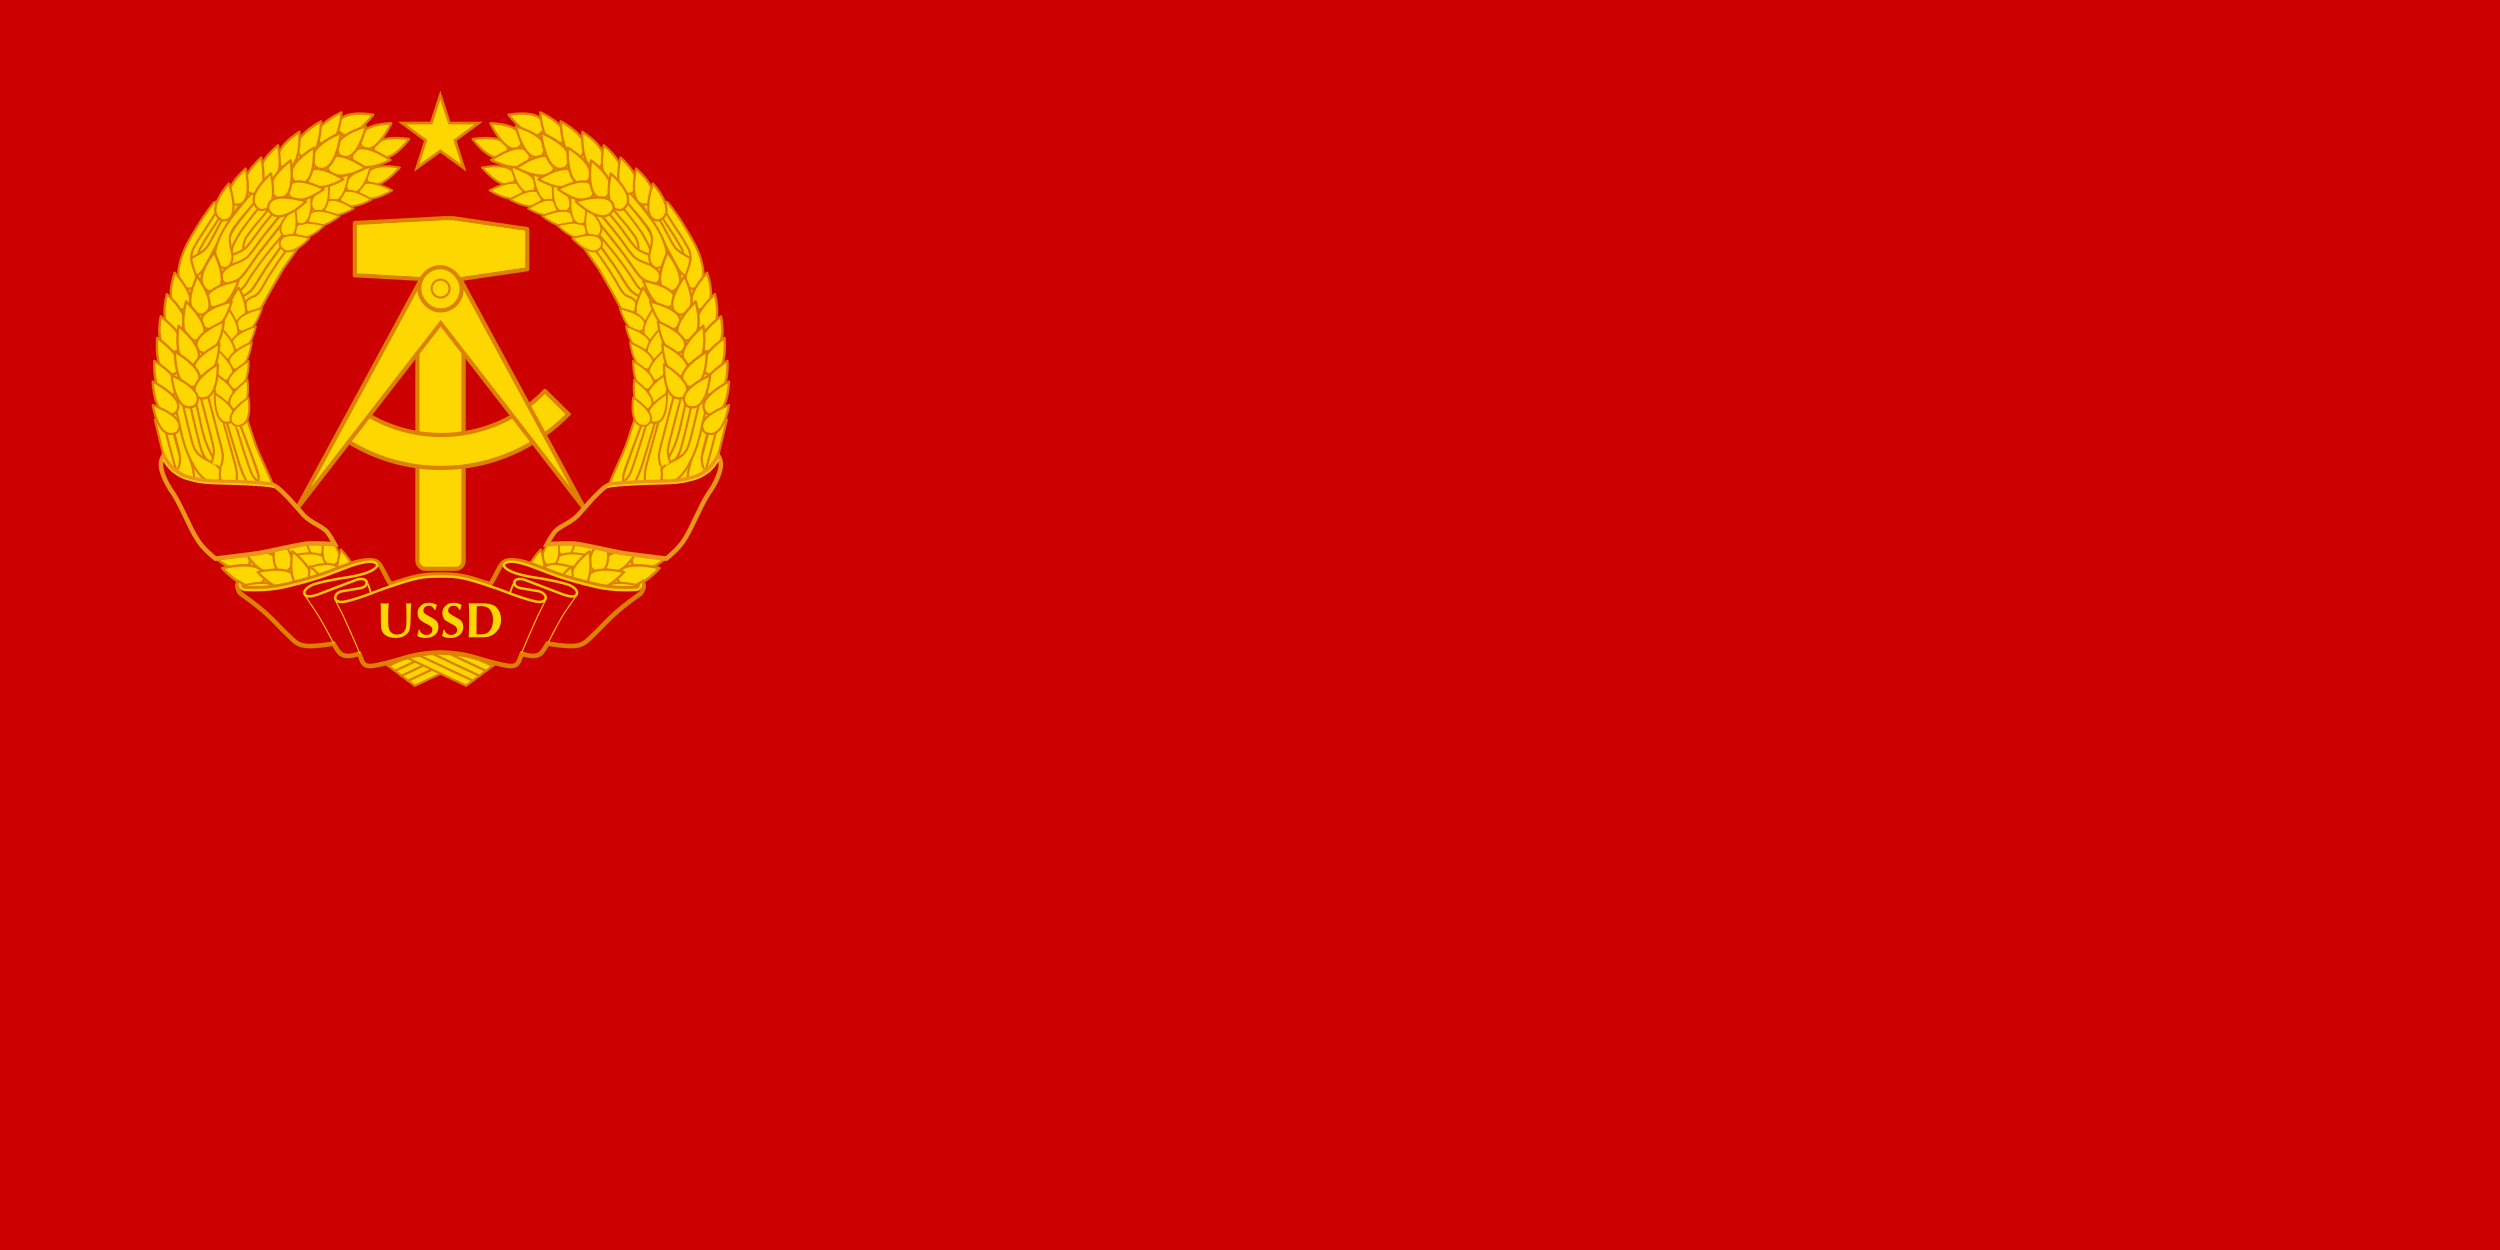 <?xml version="1.0" encoding="UTF-8" standalone="no"?>
<!-- Created with Inkscape (http://www.inkscape.org/) -->

<svg
   xmlns:dc="http://purl.org/dc/elements/1.1/"
   xmlns:cc="http://creativecommons.org/ns#"
   xmlns:rdf="http://www.w3.org/1999/02/22-rdf-syntax-ns#"
   xmlns:svg="http://www.w3.org/2000/svg"
   xmlns="http://www.w3.org/2000/svg"
   xmlns:xlink="http://www.w3.org/1999/xlink"
   xmlns:sodipodi="http://sodipodi.sourceforge.net/DTD/sodipodi-0.dtd"
   xmlns:inkscape="http://www.inkscape.org/namespaces/inkscape"
   version="1.0"
   width="1200"
   height="600"
   id="svg4463"
   sodipodi:version="0.32"
   inkscape:version="0.48.2 r9819"
   sodipodi:docname="Flag_of_German_Democratic_Republic.svg">
  <defs
     id="defs4667" />
  <sodipodi:namedview
     inkscape:window-height="706"
     inkscape:window-width="1366"
     inkscape:pageshadow="2"
     inkscape:pageopacity="0.0"
     borderopacity="1.0"
     bordercolor="#666666"
     pagecolor="#ffffff"
     id="base"
     inkscape:showpageshadow="false"
     showguides="true"
     inkscape:guide-bbox="true"
     inkscape:zoom="0.42712453"
     inkscape:cx="714.5029"
     inkscape:cy="235.73561"
     inkscape:window-x="-8"
     inkscape:window-y="-8"
     inkscape:current-layer="svg4463"
     showborder="true"
     showgrid="false"
     inkscape:window-maximized="1"
     fit-margin-top="0"
     fit-margin-left="0"
     fit-margin-right="0"
     fit-margin-bottom="0" />
  <rect
     style="fill:#cc0000"
     y="0"
     x="0"
     width="1200"
     height="600"
     id="rect3157" />
  <g
     id="g6781"
     transform="matrix(0.833,0,0,0.833,-974.026,551.49)">
    <g
       id="g13783"
       transform="matrix(0.205,0,0,0.205,1256.508,-482.009)">
      <path
         transform="matrix(1.091,0,0,1.005,-93.109,-17.033)"
         d="m 1351.011,228.285 c 0,315.087 -232.812,570.515 -520.001,570.515 -287.188,0 -520.001,-255.428 -520.001,-570.515 0,-315.087 232.812,-570.515 520.001,-570.515 287.188,0 520.001,255.428 520.001,570.515 z"
         sodipodi:ry="570.51495"
         sodipodi:rx="520.00061"
         sodipodi:cy="228.28503"
         sodipodi:cx="831.0105"
         id="path11866"
         style="fill:#cc0000;fill-opacity:1;stroke:#000000;stroke-width:5;stroke-linecap:round;stroke-linejoin:miter;stroke-miterlimit:4;stroke-opacity:0;stroke-dasharray:none"
         sodipodi:type="arc" />
      <g
         transform="translate(-896.575,-1479.218)"
         id="g2219"
         style="fill:#ffd700;fill-opacity:1">
        <use
           x="0"
           y="0"
           xlink:href="#path1459"
           id="use3755"
           transform="matrix(-1,0,0,1,3344.188,-55.4)"
           width="744.094"
           height="1052.362"
           style="fill:#ffd700;fill-opacity:1" />
        <use
           x="0"
           y="0"
           xlink:href="#path1459"
           id="use3753"
           transform="matrix(-1,0,0,1,3362.762,-41.478)"
           width="744.094"
           height="1052.362"
           style="fill:#ffd700;fill-opacity:1" />
        <use
           x="0"
           y="0"
           xlink:href="#path1459"
           id="use3751"
           transform="matrix(-1,0,0,1,3381.317,-27.626)"
           width="744.094"
           height="1052.362"
           style="fill:#ffd700;fill-opacity:1" />
        <use
           x="0"
           y="0"
           xlink:href="#path1459"
           id="use3749"
           transform="matrix(-1,0,0,1,3399.832,-13.725)"
           width="744.094"
           height="1052.362"
           style="fill:#ffd700;fill-opacity:1" />
        <use
           x="0"
           y="0"
           xlink:href="#path1459"
           id="use3747"
           transform="matrix(-1,0,0,1,3418.376,0.166)"
           width="744.094"
           height="1052.362"
           style="fill:#ffd700;fill-opacity:1" />
        <use
           x="0"
           y="0"
           xlink:href="#path1459"
           id="use2229"
           transform="translate(74.619,-55.507)"
           width="744.094"
           height="1052.362"
           style="fill:#ffd700;fill-opacity:1" />
        <use
           x="0"
           y="0"
           xlink:href="#path1459"
           id="use2227"
           transform="translate(55.839,-41.547)"
           width="744.094"
           height="1052.362"
           style="fill:#ffd700;fill-opacity:1" />
        <use
           x="0"
           y="0"
           xlink:href="#path1459"
           id="use2225"
           transform="translate(37.06,-27.587)"
           width="744.094"
           height="1052.362"
           style="fill:#ffd700;fill-opacity:1" />
        <use
           x="0"
           y="0"
           xlink:href="#path1459"
           id="use2222"
           transform="translate(18.475,-13.765)"
           width="744.094"
           height="1052.362"
           style="fill:#ffd700;fill-opacity:1" />
        <path
           style="fill:#ffd700;fill-opacity:1;fill-rule:evenodd;stroke:#dc8200;stroke-width:6.25;stroke-linecap:butt;stroke-linejoin:miter;stroke-miterlimit:4;stroke-opacity:1;stroke-dasharray:none"
           d="m 1605.675,2445.314 175.518,82.975 18.545,-13.92 -164.755,-77.689 -29.308,8.634 z"
           id="path1459"
           sodipodi:nodetypes="ccccc"
           inkscape:connector-curvature="0" />
      </g>
      <g
         transform="translate(-896.575,-1479.218)"
         id="g1991"
         style="fill:#ffd700;fill-opacity:1">
        <path
           style="fill:#ffd700;fill-opacity:1;stroke:#dc8200;stroke-width:11.732;stroke-linecap:butt;stroke-linejoin:round;stroke-miterlimit:5;stroke-opacity:1;stroke-dasharray:none;stroke-dashoffset:0"
           d="m 1718.029,1214.375 -249.531,13.406 0,66.594 0,13.812 0,66.594 249.531,13.406 27.031,0 208.062,-30.562 0,-49.438 0,-13.812 0,-49.438 -208.062,-30.562 -27.031,0 z"
           id="rect2939"
           inkscape:connector-curvature="0" />
        <rect
           ry="21.866"
           y="1464.953"
           x="1644.46"
           height="734.849"
           width="129.763"
           id="rect15740"
           style="fill:#ffd700;fill-opacity:1;stroke:#dc8200;stroke-width:11.732;stroke-linecap:butt;stroke-linejoin:round;stroke-miterlimit:4;stroke-opacity:1;stroke-dasharray:none;stroke-dashoffset:0"
           rx="21.866" />
        <path
           style="fill:#ffd700;fill-opacity:1;stroke:#dc8200;stroke-width:11.732;stroke-linecap:butt;stroke-linejoin:miter;stroke-miterlimit:4;stroke-opacity:1;stroke-dasharray:none;stroke-dashoffset:0"
           d="m 2002.873,1700.094 c -73.748,76.148 -176.982,123.562 -291.281,123.562 -81.712,0 -157.749,-24.284 -221.437,-65.906 l -51.906,76.719 c 78.503,51.663 172.402,81.812 273.343,81.812 140.092,0 266.668,-58.007 357.218,-151.187 l -65.937,-65 z"
           id="path2826"
           inkscape:connector-curvature="0" />
        <path
           style="fill:#ffd700;fill-opacity:1;fill-rule:evenodd;stroke:#dc8200;stroke-width:11.732;stroke-linecap:butt;stroke-linejoin:miter;stroke-miterlimit:4;stroke-opacity:1;stroke-dasharray:none"
           d="m 1662.748,1371.5 -357.406,660.156 404.593,-522.125 404.624,522.125 -357.374,-660.156 -47.219,66.312 -47.219,-66.312 z"
           id="path1305"
           inkscape:connector-curvature="0" />
        <path
           sodipodi:nodetypes="ccccccccccccc"
           style="fill:#ffd700;fill-opacity:1;stroke:#00ca00;stroke-width:0;stroke-linecap:butt;stroke-linejoin:round;stroke-miterlimit:5;stroke-opacity:1;stroke-dashoffset:0"
           d="m 1717.596,1221.353 -171.404,8.214 -71.18,28.572 0,86.284 70.25,28.572 172.334,9.145 26.279,0 202.27,-29.668 0,-44.337 0,-12.777 0,-45.732 -202.27,-28.272 -26.279,0 z"
           id="path2072"
           inkscape:connector-curvature="0" />
        <rect
           ry="59.397"
           y="1351.864"
           x="1649.899"
           height="121.744"
           width="118.793"
           id="rect8156"
           style="fill:#ffd700;fill-opacity:1;stroke:#dc8200;stroke-width:11.732;stroke-linecap:butt;stroke-linejoin:round;stroke-miterlimit:5;stroke-opacity:1;stroke-dasharray:none;stroke-dashoffset:0"
           rx="59.397" />
        <path
           transform="matrix(0.949,0,0,0.949,88.46,71.264)"
           d="m 1734.846,1412.916 c 0,14.646 -11.873,26.518 -26.518,26.518 -14.646,0 -26.518,-11.873 -26.518,-26.518 0,-14.646 11.873,-26.518 26.518,-26.518 14.646,0 26.518,11.873 26.518,26.518 z"
           sodipodi:ry="26.518162"
           sodipodi:rx="26.518162"
           sodipodi:cy="1412.9161"
           sodipodi:cx="1708.3279"
           id="path13464"
           style="fill:#ffd700;fill-opacity:1;stroke:#dc8200;stroke-width:6.183;stroke-linecap:butt;stroke-linejoin:round;stroke-miterlimit:4;stroke-opacity:1;stroke-dasharray:none;stroke-dashoffset:0"
           sodipodi:type="arc" />
      </g>
      <g
         transform="translate(-896.575,-1479.218)"
         id="g10675">
        <path
           style="fill:#ffc709;fill-opacity:1;fill-rule:evenodd;stroke:none"
           d="m 1247.353,2299.715 -224.596,-251.161 -88.148,-315.159 31.395,-291.009 143.693,-278.934 222.181,-171.466 132.826,-49.508 37.433,54.338 65.205,19.32 -37.433,31.395 -4.83,80.903 -227.011,148.523 -137.655,229.426 -13.283,258.406 68.828,224.596 263.236,251.161 -231.841,59.168 z"
           id="path2946"
           inkscape:connector-curvature="0" />
        <g
           id="g27242">
          <use
             x="0"
             y="0"
             xlink:href="#path3660"
             id="use8212"
             transform="matrix(0.999,-0.033,0.033,0.999,-82.221,115.899)"
             width="744.094"
             height="1052.362"
             style="fill:#ffd700;fill-opacity:1" />
          <use
             x="0"
             y="0"
             xlink:href="#path8216"
             id="use8978"
             transform="matrix(0.999,-0.036,0.036,0.999,-151.97,83.458)"
             width="744.094"
             height="1052.362"
             style="fill:#ffd700;fill-opacity:1" />
          <use
             x="0"
             y="0"
             xlink:href="#path8216"
             id="use8976"
             transform="translate(-120.225,6.374)"
             width="744.094"
             height="1052.362"
             style="fill:#ffd700;fill-opacity:1" />
          <use
             x="0"
             y="0"
             xlink:href="#path3660"
             id="use6694"
             transform="matrix(1,-0.02,0.02,1,-84.543,89.982)"
             width="744.094"
             height="1052.362"
             style="fill:#ffd700;fill-opacity:1" />
          <use
             x="0"
             y="0"
             xlink:href="#path3660"
             id="use8990"
             transform="matrix(0.886,1.766287e-4,-1.968885e-4,0.988,147.291,-0.549)"
             width="744.094"
             height="1052.362"
             style="fill:#ffd700;fill-opacity:1" />
          <use
             x="0"
             y="0"
             xlink:href="#path3660"
             id="use8994"
             transform="translate(56.086,-19.554)"
             width="744.094"
             height="1052.362"
             style="fill:#ffd700;fill-opacity:1" />
          <use
             x="0"
             y="0"
             xlink:href="#path8216"
             id="use8992"
             transform="translate(-25.226,-14.844)"
             width="744.094"
             height="1052.362"
             style="fill:#ffd700;fill-opacity:1" />
          <use
             x="0"
             y="0"
             xlink:href="#path8216"
             id="use8980"
             transform="matrix(0.998,-0.061,0.061,0.998,-49.463,100.426)"
             width="744.094"
             height="1052.362"
             style="fill:#ffd700;fill-opacity:1" />
          <use
             x="0"
             y="0"
             xlink:href="#path3660"
             id="use8982"
             transform="matrix(1,-0.03,0.03,1,80.701,100.789)"
             width="744.094"
             height="1052.362"
             style="fill:#ffd700;fill-opacity:1" />
          <use
             x="0"
             y="0"
             xlink:href="#path3660"
             id="use8998"
             transform="translate(23.908,16.696)"
             width="744.094"
             height="1052.362"
             style="fill:#ffd700;fill-opacity:1" />
          <path
             style="fill:#ffd700;fill-opacity:1;fill-rule:evenodd;stroke:#dc8200;stroke-width:6.25;stroke-linecap:butt;stroke-linejoin:round;stroke-miterlimit:4;stroke-opacity:1"
             d="m 991.042,1855.707 c 0,0 8.816,28.994 30.208,63.998 23.738,36.412 41.25,34.846 41.25,34.846 0,0 26.614,4.846 30.368,-15.942 1.408,-20.789 -12.669,-28.277 -12.669,-28.746 0,0.469 -15.356,-11.274 -35.194,-20.158 -17.023,-11.23 -15.931,-11.005 -25.785,-24.613 -6.1,-15.485 -4.219,-4.702 -19.219,-65.23 -15,-60.528 -21.254,-94.227 -21.723,-94.227 l -21.49,4.219 19.463,88.136 6.815,30.032 7.977,27.685 z"
             id="path3660"
             sodipodi:nodetypes="ccccccccccccc"
             inkscape:connector-curvature="0" />
          <path
             style="fill:#ffd700;fill-opacity:1;fill-rule:evenodd;stroke:#dc8200;stroke-width:6.25;stroke-linecap:butt;stroke-linejoin:round;stroke-miterlimit:4;stroke-opacity:1"
             d="m 1049.228,1688.656 40.824,156.987 c 0,0 4.887,17.056 7.605,34.465 -0.567,20.693 -4.535,28.816 -4.535,28.816 -0.469,0 -2.601,10.942 -4.009,22.192 -0.939,15.473 5.575,26.246 5.575,25.777 0,0.469 4.996,8.281 20.158,9.688 17.508,-0.469 20.154,-12.969 20.154,-12.969 0,0 2.703,-1.25 1.977,-18.75 -0.727,-17.5 -9.477,-45 -9.477,-45 l -58.75,-211.999 -19.522,10.793 z"
             id="path8216"
             sodipodi:nodetypes="cccccccccccc"
             inkscape:connector-curvature="0" />
          <use
             x="0"
             y="0"
             xlink:href="#path3660"
             id="use8988"
             transform="matrix(0.997,-0.074,0.074,0.997,28.73,156.312)"
             width="744.094"
             height="1052.362"
             style="fill:#ffd700;fill-opacity:1" />
          <path
             style="fill:#ffd700;fill-opacity:1;fill-rule:evenodd;stroke:#dc8200;stroke-width:6.25;stroke-linecap:butt;stroke-linejoin:round;stroke-miterlimit:4;stroke-opacity:1"
             d="m 1130.624,1752.822 56.093,149.925 c 0,0 6.544,16.225 10.965,33.105 1.479,20.6 -1.665,29.215 -1.665,29.215 -0.467,0.066 -1.507,11.218 -1.796,22.572 0.594,15.476 8.134,25.242 8.088,24.776 0.046,0.465 5.785,7.508 21.001,6.768 17.363,-2.932 18.76,-15.7 18.76,-15.7 0,0 2.565,-16.636 -2.232,-32.949 -3.858,-20.536 -40.613,-87.867 -55.159,-133.384 l -32.425,-99.188 -21.631,14.861 z"
             id="use8984"
             sodipodi:nodetypes="cccccccccccc"
             inkscape:connector-curvature="0" />
        </g>
        <g
           id="g27290"
           style="fill:#ffd700;fill-opacity:1">
          <use
             height="1052.362"
             width="744.094"
             transform="translate(35.036,6.846)"
             id="use5966"
             xlink:href="#path1399"
             y="0"
             x="0"
             style="fill:#ffd700;fill-opacity:1" />
          <use
             height="1052.362"
             width="744.094"
             transform="translate(19.367,-0.654)"
             id="use5964"
             xlink:href="#path1399"
             y="0"
             x="0"
             style="fill:#ffd700;fill-opacity:1" />
          <use
             height="1052.362"
             width="744.094"
             transform="matrix(0.992,0.13,-0.13,0.992,310.78,-167.808)"
             id="use5968"
             xlink:href="#path1399"
             y="0"
             x="0"
             style="fill:#ffd700;fill-opacity:1" />
          <use
             height="1052.362"
             width="744.094"
             transform="matrix(0.989,-0.146,0.146,0.989,-295.502,158.912)"
             id="use5962"
             xlink:href="#path5202"
             y="0"
             x="0"
             style="fill:#ffd700;fill-opacity:1" />
          <path
             sodipodi:nodetypes="cccczcccccczc"
             id="path1399"
             d="m 1072.69,1170.142 c 0,0 -21.079,23.844 -50.19,72.22 -28.173,47.437 -29.369,49.377 -42.5,85 -9.377,34.684 -9.465,46.408 -2.965,65.781 8.376,15.619 16.577,18.907 24.215,19.219 7.643,0.312 11.566,-1.782 17.184,-10.414 11.25,-25.525 -2.931,-38.336 -7.184,-59.586 -4.254,-21.25 -2.492,-4.917 -2.5,-20.654 2.338,-20.899 8.904,-26.372 11.719,-32.003 4.223,-7.977 7.197,-13.982 30.781,-49.176 24.523,-37.539 36.25,-58.167 36.25,-58.167 0,0 2.586,-8.389 -3.079,-12.5 -5.433,-3.943 -11.731,0.28 -11.731,0.28 z"
             style="fill:#ffd700;fill-opacity:1;fill-rule:evenodd;stroke:#dc8200;stroke-width:6.25;stroke-linecap:butt;stroke-linejoin:miter;stroke-miterlimit:4;stroke-opacity:1"
             inkscape:connector-curvature="0" />
          <use
             height="1052.362"
             width="744.094"
             transform="translate(-22.622,-33.453)"
             id="use5972"
             xlink:href="#path5202"
             y="0"
             x="0"
             style="fill:#ffd700;fill-opacity:1" />
          <use
             height="1052.362"
             width="744.094"
             transform="matrix(0.993,0.117,-0.117,0.993,309.186,-143.577)"
             id="use2920"
             xlink:href="#path1399"
             y="0"
             x="0"
             style="fill:#ffd700;fill-opacity:1" />
          <use
             height="1052.362"
             width="744.094"
             transform="translate(-5.051,-25.441)"
             id="use5970"
             xlink:href="#path5202"
             y="0"
             x="0"
             style="fill:#ffd700;fill-opacity:1" />
          <use
             height="1052.362"
             width="744.094"
             transform="matrix(0.993,0.121,-0.121,0.993,276.319,-169.598)"
             id="use2918"
             xlink:href="#path1399"
             y="0"
             x="0"
             style="fill:#ffd700;fill-opacity:1" />
          <path
             sodipodi:nodetypes="cccccccccc"
             id="path5202"
             d="m 1286.664,1173.427 c 0,0 -46.059,55.185 -62.915,76.435 -20.141,23.127 -40.427,57.023 -57.5,74.061 -19.888,15.631 -37.496,16.092 -51.25,25.939 -15.631,10.316 -19.061,15.934 -21.25,26.25 -1.719,14.069 10.527,26.25 25,23.75 14.004,0.316 32.5,-19.499 32.5,-19.499 0,0 25.15,-34.354 42.5,-58.001 38.466,-56.494 110.746,-137.5 110.746,-137.5 l -17.831,-11.435 z"
             style="fill:#ffd700;fill-opacity:1;fill-rule:evenodd;stroke:#dc8100;stroke-width:6.25;stroke-linecap:butt;stroke-linejoin:miter;stroke-miterlimit:4;stroke-opacity:1"
             inkscape:connector-curvature="0" />
          <use
             height="1052.362"
             width="744.094"
             transform="matrix(1.106,-0.044,0.053,1.048,-211.825,44.918)"
             id="use5976"
             xlink:href="#path5202"
             y="0"
             x="0"
             style="fill:#ffd700;fill-opacity:1" />
          <use
             height="1052.362"
             width="744.094"
             transform="matrix(0.999,0.052,-0.052,0.999,30.627,-74.483)"
             id="use4442"
             xlink:href="#path2922"
             y="0"
             x="0"
             style="fill:#ffd700;fill-opacity:1" />
          <use
             height="1052.362"
             width="744.094"
             transform="matrix(1.125,-0.125,0.143,0.992,-325.248,250.87)"
             id="use5980"
             xlink:href="#path5202"
             y="0"
             x="0"
             style="fill:#ffd700;fill-opacity:1" />
          <path
             sodipodi:nodetypes="cccczccccccc"
             id="path2922"
             d="m 1324.204,1275.253 c 0,0 -6.229,8.363 -58.655,83.359 -47.265,81.566 -54.299,96.83 -54.299,96.83 0,0 -7.486,15.67 -15.618,20.67 -8.132,5 -22.424,5.239 -26.882,2.188 -4.251,-2.909 -6.561,-3.277 -8.75,-18.439 1.096,-9.062 3.527,-12.779 7.088,-16.34 7.298,-6.149 11.134,-7.314 20.309,-10.76 8.973,-5.259 12.281,-10.049 18.115,-18.916 11.406,-20.209 16.454,-30.062 35.838,-59.656 25.087,-39.079 45.157,-63.142 68.334,-93.953 l 14.52,15.016 z"
             style="fill:#ffd700;fill-opacity:1;fill-rule:evenodd;stroke:#dc8200;stroke-width:6.25;stroke-linecap:butt;stroke-linejoin:miter;stroke-miterlimit:4;stroke-opacity:1"
             inkscape:connector-curvature="0" />
        </g>
        <g
           id="g27306"
           style="fill:#ffd700;fill-opacity:1">
          <use
             height="1052.362"
             width="744.094"
             transform="matrix(-0.343,0.887,-0.905,-0.334,3477.79,854.275)"
             id="use4450"
             xlink:href="#path1334"
             y="0"
             x="0"
             style="fill:#ffd700;fill-opacity:1" />
          <use
             x="0"
             y="0"
             xlink:href="#path1334"
             id="use2130"
             transform="matrix(-0.615,-0.669,-0.684,0.602,3316.868,691.159)"
             width="744.094"
             height="1052.362"
             style="fill:#ffd700;fill-opacity:1" />
          <use
             height="1052.362"
             width="744.094"
             transform="matrix(0.083,0.914,-0.907,0.084,3016.55,99.302)"
             id="use4466"
             xlink:href="#path1334"
             y="0"
             x="0"
             style="fill:#ffd700;fill-opacity:1" />
          <use
             x="0"
             y="0"
             xlink:href="#path1334"
             id="use2128"
             transform="matrix(-0.533,-0.689,-0.688,0.541,3192.195,841.391)"
             width="744.094"
             height="1052.362"
             style="fill:#ffd700;fill-opacity:1" />
          <use
             height="1052.362"
             width="744.094"
             transform="matrix(0.19,0.877,-0.878,0.19,2808.218,-31.802)"
             id="use4458"
             xlink:href="#path1334"
             y="0"
             x="0"
             style="fill:#ffd700;fill-opacity:1" />
          <use
             x="0"
             y="0"
             xlink:href="#path1334"
             id="use2126"
             transform="matrix(-0.491,-0.685,-0.654,0.547,3044.978,852.348)"
             width="744.094"
             height="1052.362"
             style="fill:#ffd700;fill-opacity:1" />
          <use
             height="1052.362"
             width="744.094"
             transform="matrix(0.366,0.78,-0.814,0.351,2481.48,-198.43)"
             id="use4460"
             xlink:href="#path1334"
             y="0"
             x="0"
             style="fill:#ffd700;fill-opacity:1" />
          <use
             height="1052.362"
             width="744.094"
             transform="matrix(-0.637,-0.598,-0.6,0.653,3042.67,610.864)"
             id="use4452"
             xlink:href="#path1334"
             y="0"
             x="0"
             style="fill:#ffd700;fill-opacity:1" />
          <use
             height="1052.362"
             width="744.094"
             transform="matrix(-0.67,-0.481,-0.485,0.675,2829.417,493.665)"
             id="use4454"
             xlink:href="#path1334"
             y="0"
             x="0"
             style="fill:#ffd700;fill-opacity:1" />
          <use
             height="1052.362"
             width="744.094"
             transform="matrix(0.371,0.758,-0.797,0.353,2397.734,-146.032)"
             id="use4462"
             xlink:href="#path1334"
             y="0"
             x="0"
             style="fill:#ffd700;fill-opacity:1" />
          <use
             height="1052.362"
             width="744.094"
             transform="matrix(0.463,0.718,-0.743,0.447,2175.161,-239.825)"
             id="use4464"
             xlink:href="#path1334"
             y="0"
             x="0"
             style="fill:#ffd700;fill-opacity:1" />
          <use
             height="1052.362"
             width="744.094"
             transform="matrix(-0.676,-0.537,-0.485,0.733,2793.343,479.053)"
             id="use4456"
             xlink:href="#path1334"
             y="0"
             x="0"
             style="fill:#ffd700;fill-opacity:1" />
          <use
             height="1052.362"
             width="744.094"
             transform="matrix(-0.346,1.022,-0.995,-0.353,3562.619,617.299)"
             id="use4468"
             xlink:href="#path1334"
             y="0"
             x="0"
             style="fill:#ffd700;fill-opacity:1" />
          <use
             height="1052.362"
             width="744.094"
             transform="matrix(0.276,0.987,-1.002,0.271,2925.568,-443.521)"
             id="use4470"
             xlink:href="#path1334"
             y="0"
             x="0"
             style="fill:#ffd700;fill-opacity:1" />
          <use
             height="1052.362"
             width="744.094"
             transform="matrix(0.329,1.06,-1.033,0.339,2874.447,-601.977)"
             id="use4472"
             xlink:href="#path1334"
             y="0"
             x="0"
             style="fill:#ffd700;fill-opacity:1" />
          <use
             height="1052.362"
             width="744.094"
             transform="matrix(0.394,1.005,-0.975,0.407,2654.295,-641.523)"
             id="use4474"
             xlink:href="#path1334"
             y="0"
             x="0"
             style="fill:#ffd700;fill-opacity:1" />
          <use
             height="1052.362"
             width="744.094"
             transform="matrix(0.529,0.875,-0.893,0.511,2329.721,-667.553)"
             id="use4476"
             xlink:href="#path1334"
             y="0"
             x="0"
             style="fill:#ffd700;fill-opacity:1" />
          <use
             height="1052.362"
             width="744.094"
             transform="matrix(0.553,0.869,-0.872,0.55,2224.343,-695.508)"
             id="use4478"
             xlink:href="#path1334"
             y="0"
             x="0"
             style="fill:#ffd700;fill-opacity:1" />
          <use
             height="1052.362"
             width="744.094"
             transform="matrix(0.546,0.87,-0.876,0.539,2193.914,-646.094)"
             id="use4480"
             xlink:href="#path1334"
             y="0"
             x="0"
             style="fill:#ffd700;fill-opacity:1" />
          <use
             height="1052.362"
             width="744.094"
             transform="matrix(0.643,0.795,-0.795,0.644,1918.417,-719.244)"
             id="use4482"
             xlink:href="#path1334"
             y="0"
             x="0"
             style="fill:#ffd700;fill-opacity:1" />
          <use
             x="0"
             y="0"
             xlink:href="#path1334"
             id="use2142"
             transform="matrix(-0.902,-0.482,-0.476,0.914,3261.291,-164.293)"
             width="744.094"
             height="1052.362"
             style="fill:#ffd700;fill-opacity:1" />
          <use
             x="0"
             y="0"
             xlink:href="#path1334"
             id="use2124"
             transform="matrix(-0.151,1.076,-0.989,-0.165,3427.625,265.658)"
             width="744.094"
             height="1052.362"
             style="fill:#ffd700;fill-opacity:1" />
          <use
             x="0"
             y="0"
             xlink:href="#path1334"
             id="use2140"
             transform="matrix(-0.625,-0.863,-0.861,0.626,3629.281,738.961)"
             width="744.094"
             height="1052.362"
             style="fill:#ffd700;fill-opacity:1" />
          <use
             x="0"
             y="0"
             xlink:href="#path1334"
             id="use2122"
             transform="matrix(0.113,1.054,-1.068,0.112,3255.83,-187.438)"
             width="744.094"
             height="1052.362"
             style="fill:#ffd700;fill-opacity:1" />
          <use
             x="0"
             y="0"
             xlink:href="#path1334"
             id="use2138"
             transform="matrix(-0.643,-0.895,-0.86,0.669,3573.671,714.918)"
             width="744.094"
             height="1052.362"
             style="fill:#ffd700;fill-opacity:1" />
          <use
             x="0"
             y="0"
             xlink:href="#path1334"
             id="use2136"
             transform="matrix(-0.631,-0.811,-0.803,0.638,3401.265,725.676)"
             width="744.094"
             height="1052.362"
             style="fill:#ffd700;fill-opacity:1" />
          <use
             x="0"
             y="0"
             xlink:href="#path1334"
             id="use2120"
             transform="matrix(0.243,1.15,-1.131,0.247,3178.236,-491.238)"
             width="744.094"
             height="1052.362"
             style="fill:#ffd700;fill-opacity:1" />
          <use
             x="0"
             y="0"
             xlink:href="#path1334"
             id="use2114"
             transform="matrix(0.42,0.998,-1.023,0.41,2755.035,-595.91)"
             width="744.094"
             height="1052.362"
             style="fill:#ffd700;fill-opacity:1" />
          <use
             x="0"
             y="0"
             xlink:href="#path1334"
             id="use2134"
             transform="matrix(-0.701,-0.75,-0.713,0.736,3252.822,527.553)"
             width="744.094"
             height="1052.362"
             style="fill:#ffd700;fill-opacity:1" />
          <use
             x="0"
             y="0"
             xlink:href="#path1334"
             id="use2116"
             transform="matrix(0.518,0.963,-0.977,0.51,2521.404,-702.495)"
             width="744.094"
             height="1052.362"
             style="fill:#ffd700;fill-opacity:1" />
          <use
             x="0"
             y="0"
             xlink:href="#path1334"
             id="use2118"
             transform="matrix(0.555,0.88,-0.893,0.547,2286.381,-655.249)"
             width="744.094"
             height="1052.362"
             style="fill:#ffd700;fill-opacity:1" />
          <use
             x="0"
             y="0"
             xlink:href="#path1334"
             id="use2132"
             transform="matrix(-0.843,-0.63,-0.636,0.836,3196.744,280.274)"
             width="744.094"
             height="1052.362"
             style="fill:#ffd700;fill-opacity:1" />
        </g>
        <g
           id="g27219">
          <use
             height="1052.362"
             width="744.094"
             transform="matrix(1.026,-0.528,0.573,0.907,-861.659,1048.425)"
             id="use1374"
             xlink:href="#path1334"
             y="0"
             x="0" />
          <use
             height="1052.362"
             width="744.094"
             transform="matrix(0.997,-0.643,0.649,0.987,-930.816,1060.041)"
             id="use1372"
             xlink:href="#path1334"
             y="0"
             x="0" />
          <use
             height="1052.362"
             width="744.094"
             transform="matrix(0.815,-0.58,0.58,0.815,-592.241,1352.839)"
             id="use1370"
             xlink:href="#path1334"
             y="0"
             x="0" />
          <use
             x="0"
             y="0"
             xlink:href="#path1334"
             id="use2900"
             transform="matrix(-0.638,0.77,0.77,0.638,447.743,256.136)"
             width="744.094"
             height="1052.362" />
          <use
             height="1052.362"
             width="744.094"
             transform="matrix(0.97,-0.373,0.369,0.981,-359.44,775.603)"
             id="use1376"
             xlink:href="#path1334"
             y="0"
             x="0" />
          <use
             height="1052.362"
             width="744.094"
             transform="matrix(0.872,-0.489,0.489,0.872,-387.22,1051.731)"
             id="use1396"
             xlink:href="#path1334"
             y="0"
             x="0" />
          <use
             height="1052.362"
             width="744.094"
             transform="matrix(-0.582,0.852,0.843,0.588,306.333,315.273)"
             id="use1384"
             xlink:href="#path1334"
             y="0"
             x="0" />
          <use
             height="1052.362"
             width="744.094"
             transform="matrix(0.884,-0.56,0.565,0.875,-583.406,1190.914)"
             id="use1378"
             xlink:href="#path1334"
             y="0"
             x="0" />
          <use
             height="1052.362"
             width="744.094"
             transform="matrix(-0.464,0.835,0.805,0.521,355.423,408.478)"
             id="use1392"
             xlink:href="#path1334"
             y="0"
             x="0" />
          <use
             height="1052.362"
             width="744.094"
             transform="matrix(0.801,-0.522,0.523,0.8,-338.183,1241.306)"
             id="use1394"
             xlink:href="#path1334"
             y="0"
             x="0" />
          <use
             height="1052.362"
             width="744.094"
             transform="matrix(-0.508,0.751,0.761,0.494,518.206,565.621)"
             id="use1388"
             xlink:href="#path1334"
             y="0"
             x="0" />
          <use
             height="1052.362"
             width="744.094"
             transform="matrix(0.756,-0.655,0.655,0.756,-495.344,1475.821)"
             id="use1390"
             xlink:href="#path1334"
             y="0"
             x="0" />
          <use
             height="1052.362"
             width="744.094"
             transform="matrix(-0.486,0.917,0.919,0.485,131.567,481.125)"
             id="use1382"
             xlink:href="#path1334"
             y="0"
             x="0" />
          <use
             height="1052.362"
             width="744.094"
             transform="matrix(-0.479,0.878,0.878,0.479,246.401,569.174)"
             id="use1380"
             xlink:href="#path1334"
             y="0"
             x="0" />
          <use
             height="1052.362"
             width="744.094"
             transform="matrix(-0.6,0.8,0.8,0.6,577.924,381.368)"
             id="use1386"
             xlink:href="#path1334"
             y="0"
             x="0" />
        </g>
        <g
           id="g27258"
           style="fill:#ffd700;fill-opacity:1">
          <use
             x="0"
             y="0"
             xlink:href="#path1334"
             id="use1342"
             transform="matrix(0.936,0.489,-0.497,0.916,983.921,-666.368)"
             width="744.094"
             height="1052.362"
             style="fill:#ffd700;fill-opacity:1" />
          <use
             x="0"
             y="0"
             xlink:href="#path1334"
             id="use1340"
             transform="matrix(0.98,0.422,-0.428,0.957,802.465,-617.112)"
             width="744.094"
             height="1052.362"
             style="fill:#ffd700;fill-opacity:1" />
          <use
             x="0"
             y="0"
             xlink:href="#path1334"
             id="use1338"
             transform="matrix(1.065,0.358,-0.386,0.966,635.747,-512.668)"
             width="744.094"
             height="1052.362"
             style="fill:#ffd700;fill-opacity:1" />
          <use
             height="1052.362"
             width="744.094"
             transform="matrix(1.034,0.279,-0.273,1.068,457.004,-558.32)"
             id="use5890"
             xlink:href="#path1334"
             y="0"
             x="0"
             style="fill:#ffd700;fill-opacity:1" />
          <use
             height="1052.362"
             width="744.094"
             transform="matrix(1.049,0.23,-0.236,1.025,370.937,-374.891)"
             id="use5888"
             xlink:href="#path1334"
             y="0"
             x="0"
             style="fill:#ffd700;fill-opacity:1" />
          <use
             x="0"
             y="0"
             xlink:href="#path1334"
             id="use2123"
             transform="matrix(0.804,0.782,-0.836,0.751,1803.706,-700.167)"
             width="744.094"
             height="1052.362"
             style="fill:#ffd700;fill-opacity:1" />
          <use
             x="0"
             y="0"
             xlink:href="#path1334"
             id="use2121"
             transform="matrix(-1.042,-0.175,-0.177,1.033,2387.776,-249.431)"
             width="744.094"
             height="1052.362"
             style="fill:#ffd700;fill-opacity:1" />
          <use
             x="0"
             y="0"
             xlink:href="#path1334"
             id="use2119"
             transform="matrix(0.88,0.611,-0.627,0.857,1323.951,-663.133)"
             width="744.094"
             height="1052.362"
             style="fill:#ffd700;fill-opacity:1" />
          <use
             height="1052.362"
             width="744.094"
             transform="matrix(0.72,0.61,-0.708,0.692,1725.51,-343.746)"
             id="use3630"
             xlink:href="#path1334"
             y="0"
             x="0"
             style="fill:#ffd700;fill-opacity:1" />
          <use
             height="1052.362"
             width="744.094"
             transform="matrix(-0.839,-0.141,-0.129,0.896,2187.226,36.142)"
             id="use3628"
             xlink:href="#path1334"
             y="0"
             x="0"
             style="fill:#ffd700;fill-opacity:1" />
          <use
             height="1052.362"
             width="744.094"
             transform="matrix(0.742,0.471,-0.501,0.793,1313.941,-339.037)"
             id="use3626"
             xlink:href="#path1334"
             y="0"
             x="0"
             style="fill:#ffd700;fill-opacity:1" />
          <use
             x="0"
             y="0"
             xlink:href="#path1334"
             id="use2117"
             transform="matrix(-1.023,-0.129,-0.128,1.034,2266.341,-233.742)"
             width="744.094"
             height="1052.362"
             style="fill:#ffd700;fill-opacity:1" />
          <use
             x="0"
             y="0"
             xlink:href="#path1334"
             id="use2115"
             transform="matrix(1.028,0.468,-0.476,1.01,896.681,-729.98)"
             width="744.094"
             height="1052.362"
             style="fill:#ffd700;fill-opacity:1" />
          <use
             height="1052.362"
             width="744.094"
             transform="matrix(-0.87,-0.036,-0.036,0.853,2036.286,66.667)"
             id="use3624"
             xlink:href="#path1334"
             y="0"
             x="0"
             style="fill:#ffd700;fill-opacity:1" />
          <use
             height="1052.362"
             width="744.094"
             transform="matrix(0.792,0.389,-0.447,0.757,1159.631,-141.373)"
             id="use3622"
             xlink:href="#path1334"
             y="0"
             x="0"
             style="fill:#ffd700;fill-opacity:1" />
          <use
             x="0"
             y="0"
             xlink:href="#path1334"
             id="use2113"
             transform="matrix(-1.059,0.051,0.052,1.053,1963.583,-373.046)"
             width="744.094"
             height="1052.362"
             style="fill:#ffd700;fill-opacity:1" />
          <use
             x="0"
             y="0"
             xlink:href="#path1334"
             id="use2111"
             transform="matrix(1.012,0.363,-0.338,1.087,649.492,-700.972)"
             width="744.094"
             height="1052.362"
             style="fill:#ffd700;fill-opacity:1" />
          <use
             height="1052.362"
             width="744.094"
             transform="matrix(-0.873,0.014,0.011,0.927,1945.742,-61.609)"
             id="use3620"
             xlink:href="#path1334"
             y="0"
             x="0"
             style="fill:#ffd700;fill-opacity:1" />
          <use
             height="1052.362"
             width="744.094"
             transform="matrix(0.821,0.328,-0.366,0.806,982.138,-111.394)"
             id="use3618"
             xlink:href="#path1334"
             y="0"
             x="0"
             style="fill:#ffd700;fill-opacity:1" />
          <use
             x="0"
             y="0"
             xlink:href="#path1334"
             id="use2109"
             transform="matrix(-1.038,0.123,0.123,1.041,1808.458,-354.409)"
             width="744.094"
             height="1052.362"
             style="fill:#ffd700;fill-opacity:1" />
          <use
             x="0"
             y="0"
             xlink:href="#path1334"
             id="use2107"
             transform="matrix(1.053,0.183,-0.175,1.098,319.075,-485.403)"
             width="744.094"
             height="1052.362"
             style="fill:#ffd700;fill-opacity:1" />
          <use
             height="1052.362"
             width="744.094"
             transform="matrix(1.048,0.13,-0.129,1.058,181.218,-283.991)"
             id="use5126"
             xlink:href="#path1334"
             y="0"
             x="0"
             style="fill:#ffd700;fill-opacity:1" />
          <use
             height="1052.362"
             width="744.094"
             transform="matrix(-0.89,0.163,0.16,0.871,1693.077,-46.419)"
             id="use3616"
             xlink:href="#path1334"
             y="0"
             x="0"
             style="fill:#ffd700;fill-opacity:1" />
          <use
             height="1052.362"
             width="744.094"
             transform="matrix(0.942,0.196,-0.25,0.906,659.685,-102.943)"
             id="use3614"
             xlink:href="#path1334"
             y="0"
             x="0"
             style="fill:#ffd700;fill-opacity:1" />
          <use
             x="0"
             y="0"
             xlink:href="#path1334"
             id="use2105"
             transform="matrix(-1.017,0.21,0.202,1.042,1647.379,-377.175)"
             width="744.094"
             height="1052.362"
             style="fill:#ffd700;fill-opacity:1" />
          <use
             x="0"
             y="0"
             xlink:href="#path1334"
             id="use1344"
             transform="matrix(1.029,0.072,-0.07,1.063,148.846,-258.281)"
             width="744.094"
             height="1052.362"
             style="fill:#ffd700;fill-opacity:1" />
          <use
             height="1052.362"
             width="744.094"
             transform="matrix(-0.865,0.245,0.253,0.862,1505.641,-51.742)"
             id="use3612"
             xlink:href="#path1334"
             y="0"
             x="0"
             style="fill:#ffd700;fill-opacity:1" />
          <use
             height="1052.362"
             width="744.094"
             transform="matrix(0.84,0.135,-0.167,0.915,608.985,-5.917)"
             id="use3610"
             xlink:href="#path1334"
             y="0"
             x="0"
             style="fill:#ffd700;fill-opacity:1" />
          <use
             height="1052.362"
             width="744.094"
             transform="matrix(-0.868,0.211,0.273,0.834,1476.512,77.494)"
             id="use3608"
             xlink:href="#path1334"
             y="0"
             x="0"
             style="fill:#ffd700;fill-opacity:1" />
          <path
             sodipodi:nodetypes="ccc"
             id="path1334"
             d="m 900.428,1739.538 c 0,0 15.461,103.827 68.067,77.083 35.912,-41.935 -68.067,-77.083 -68.067,-77.083 z"
             style="fill:#ffd700;fill-opacity:1;fill-rule:evenodd;stroke:#dc8200;stroke-width:6.289;stroke-linecap:butt;stroke-linejoin:round;stroke-miterlimit:4;stroke-opacity:1"
             inkscape:connector-curvature="0" />
        </g>
        <g
           id="g10284">
          <path
             sodipodi:nodetypes="ccccccccccccccc"
             id="path18882"
             d="m 1100.375,1955.656 c 0,0 -58.75,0.732 -97.934,-11.692 -51.443,-14.066 -71.932,-61.602 -71.932,-61.602 0,0 -7.54,10.884 -7.071,26.369 0.469,14.077 10.527,46.572 35.781,80.973 26.192,42.378 44.02,92.342 65.139,125.158 16.895,29.531 52.555,56.25 52.555,56.25 0,0 113.475,-13.565 124.454,-15.911 14.616,-2.229 114.882,-25.339 137.382,-26.589 22.5,-1.25 73.592,2.031 73.592,2.031 0,0 -17.986,-33.127 -26.666,-39.531 -17.362,-14.381 -38.346,-20.245 -60.063,-41.25 -11.863,-13.027 -31.863,-36.092 -43.112,-48.592 -14.066,-13.438 -24.685,-26.674 -40,-35.291 -12.5,-8.148 -142.124,-10.323 -142.124,-10.323 z"
             style="fill:#cc0000;fill-opacity:1;fill-rule:evenodd;stroke:#eb9519;stroke-width:12.905;stroke-linecap:butt;stroke-linejoin:miter;stroke-miterlimit:4;stroke-opacity:1;stroke-dasharray:none"
             inkscape:connector-curvature="0" />
          <path
             sodipodi:nodetypes="cccsss"
             id="path7663"
             d="m 929.73,1892.891 c 7.78,12.043 15.612,24.313 28.135,34.529 21.247,15.171 26.724,18.184 67.779,27.815 36.991,5.857 45.319,4.236 94.635,5.755 48.063,1.48 61.946,2.6 93.037,5.115 15.03,1.216 20.062,2.478 26.536,3.517"
             style="fill:none;stroke:#ffc709;stroke-width:5;stroke-linecap:round;stroke-linejoin:miter;stroke-miterlimit:4;stroke-opacity:1;stroke-dasharray:none"
             inkscape:connector-curvature="0" />
        </g>
      </g>
      <use
         height="1052.362"
         width="744.094"
         transform="matrix(-1,0,0,1,1627.635,0)"
         id="use10804"
         xlink:href="#g10675"
         y="0"
         x="0" />
      <g
         transform="translate(-896.575,-1479.218)"
         id="g6383">
        <g
           id="g4443">
          <path
             sodipodi:nodetypes="ccccccccccccccccccccccccccccczcccc"
             id="path11285"
             d="m 1509.375,2175.781 c -6.854,0.057 -14.156,1.007 -21.219,2.25 -47.085,8.161 -82.562,35.759 -199.875,63.5 -40.408,11.069 -81.719,14.689 -129.437,12.313 -3.527,-0.986 -6.35,-4.944 -6.406,-9.094 l -11.5,-6.562 c -5.032,7.773 -1.963,15.727 -0.156,20.562 1.488,3.982 3.861,8.488 7.375,11.281 84.812,60.39 86.997,73.376 135.781,119.406 26.898,26.516 35.008,34.899 124.562,20.688 17.666,28.65 21.485,43.599 72.438,28.781 l 8.562,21.469 c 7.925,14.797 18.781,15.023 46.344,9.156 71.38,-15.355 92.028,-32.759 173.531,-34.562 81.532,1.799 102.172,19.205 173.562,34.562 27.562,5.867 38.419,5.641 46.344,-9.156 l 8.563,-21.469 c 50.953,14.818 54.772,-0.131 72.437,-28.781 89.555,14.211 97.665,5.828 124.563,-20.688 48.784,-46.031 50.969,-59.016 135.781,-119.406 3.514,-2.793 5.856,-7.299 7.344,-11.281 1.806,-4.835 4.907,-12.789 -0.125,-20.562 l -11.5,6.562 c -0.056,4.149 -2.88,8.108 -6.406,9.094 -47.718,2.376 -89.029,-1.244 -129.438,-12.313 -117.313,-27.741 -152.79,-55.339 -199.875,-63.5 -18.834,-3.314 -39.499,-4.563 -48.281,7.656 -10.148,12.37 -18.57,35.85 -33.094,57.719 -27.226,-8.648 -48.849,-16.62 -71.125,-21.312 -29.753,-6.268 -51.209,-5.883 -68.75,-5.883 -17.251,0 -38.978,-0.381 -68.719,5.883 -22.276,4.692 -43.899,12.665 -71.125,21.312 -14.524,-21.869 -22.946,-45.349 -33.094,-57.719 -5.489,-7.637 -15.64,-10.001 -27.062,-9.906 z"
             style="fill:#cc0000;fill-opacity:1;fill-rule:evenodd;stroke:#dc8200;stroke-width:12.905;stroke-linecap:butt;stroke-linejoin:miter;stroke-miterlimit:4;stroke-opacity:1;stroke-dasharray:none"
             inkscape:connector-curvature="0" />
          <path
             sodipodi:nodetypes="cc"
             id="path37344"
             d="m 1500.69,2234.121 c 7.341,13.074 10.327,23.414 13.165,34.801"
             style="fill:none;stroke:#ffc709;stroke-width:5;stroke-linecap:butt;stroke-linejoin:miter;stroke-miterlimit:4;stroke-opacity:1;stroke-dasharray:none"
             inkscape:connector-curvature="0" />
          <path
             sodipodi:nodetypes="cc"
             id="path69240"
             d="m 1917.824,2234.899 c -5.785,12.036 -10.327,23.155 -13.425,34.023"
             style="fill:none;stroke:#ffc709;stroke-width:5;stroke-linecap:butt;stroke-linejoin:miter;stroke-miterlimit:4;stroke-opacity:1;stroke-dasharray:none"
             inkscape:connector-curvature="0" />
          <path
             sodipodi:nodetypes="ccc"
             id="path38106"
             d="m 1413.631,2286.611 c 4.797,13.349 15.247,30.372 22.054,44.726 2.897,5.542 39.845,88.424 46.652,106.367"
             style="fill:none;stroke:#ffc709;stroke-width:3.125;stroke-linecap:butt;stroke-linejoin:miter;stroke-miterlimit:4;stroke-opacity:1;stroke-dasharray:none"
             inkscape:connector-curvature="0" />
          <path
             sodipodi:nodetypes="ccc"
             id="path38104"
             d="m 1327.289,2272.502 c 11.186,17.484 21.654,33.531 33.623,50.68 8.627,12.564 43.212,75.085 48.744,87.715"
             style="fill:none;stroke:#ffc709;stroke-width:3.125;stroke-linecap:butt;stroke-linejoin:miter;stroke-miterlimit:4;stroke-opacity:1"
             inkscape:connector-curvature="0" />
          <path
             sodipodi:nodetypes="ccc"
             id="path69244"
             d="m 2091.226,2274.317 c -11.186,17.484 -21.395,31.716 -33.363,48.865 -8.627,12.564 -39.968,71.03 -45.501,83.66"
             style="fill:none;stroke:#ffc709;stroke-width:3.125;stroke-linecap:butt;stroke-linejoin:miter;stroke-miterlimit:4;stroke-opacity:1"
             inkscape:connector-curvature="0" />
          <path
             sodipodi:nodetypes="ccc"
             id="path73072"
             d="m 2005.073,2285.335 c -4.797,13.349 -15.247,31.668 -22.054,46.022 -2.897,5.542 -39.034,87.613 -45.842,105.556"
             style="fill:none;stroke:#ffc709;stroke-width:3.125;stroke-linecap:butt;stroke-linejoin:miter;stroke-miterlimit:4;stroke-opacity:1"
             inkscape:connector-curvature="0" />
          <path
             sodipodi:nodetypes="csccccccccccccccccccccccccccccccccccccc"
             id="path35068"
             d="m 1146.37,2241.239 c -1.841,2.799 -0.622,7.08 0.799,9.66 1.209,2.195 5.207,7.426 10.616,8.18 40.888,1.613 67.195,1.087 109.443,-7.021 44.635,-10.543 84.819,-20.502 129.957,-37.38 26.56,-9.581 58.207,-23.148 77.206,-28.33 23.89,-6.432 47.244,-10.467 55.562,-0.322 5.968,9.343 -13.87,20.313 -33.897,26.949 -23.269,7.061 -45.163,10.686 -68.569,13.761 -24.708,4.523 -50.928,9.458 -73.023,16.18 -13.834,4.477 -29.648,15.733 -27.948,25.572 2.864,12.867 21.181,9.194 37.516,3.778 l 108.339,-41.364 c 12.354,-4.513 25.605,-2.994 28.401,3.643 2.447,6.786 0.495,16.185 -16.166,19.534 l -51.867,8.757 c -18.407,3.344 -20.462,16.72 -19.064,21.546 1.544,5.018 9.025,12.038 31.189,6.745 50.877,-12.459 86.358,-30.142 119.227,-40.265 80.102,-27.203 95.002,-29.252 145.21,-29.451 48.435,0.101 63.786,1.772 145.384,29.451 32.869,10.122 68.35,27.805 119.227,40.265 22.164,5.292 29.385,-2.506 30.93,-7.523 1.397,-4.825 -1.176,-15.349 -18.805,-20.768 l -51.867,-8.757 c -16.661,-3.35 -18.613,-12.748 -16.166,-19.534 2.796,-6.637 16.047,-8.156 28.401,-3.643 l 108.339,41.364 c 16.336,5.416 35.43,9.607 38.294,-3.259 1.7,-9.838 -11.003,-20.835 -28.727,-26.09 -22.096,-6.722 -48.316,-11.657 -73.023,-16.18 -23.406,-3.075 -45.3,-6.699 -68.569,-13.761 -20.027,-6.637 -39.865,-17.347 -34.156,-26.949 9.615,-10.404 33.488,-6.37 55.822,0.322 19,5.182 50.646,18.749 77.206,28.33 45.138,16.878 85.322,26.837 129.957,37.38 42.248,8.108 68.556,8.633 109.443,7.021 5.409,-0.754 9.408,-5.985 10.616,-8.18 1.421,-2.58 2.64,-6.86 0.799,-9.66"
             style="fill:none;stroke:#ffc709;stroke-width:7.039;stroke-linecap:butt;stroke-linejoin:miter;stroke-miterlimit:4;stroke-opacity:1;stroke-dasharray:none"
             inkscape:connector-curvature="0" />
          <g
             transform="scale(1,1)"
             style="font-size:146.649px;font-style:normal;font-variant:normal;font-weight:bold;font-stretch:normal;text-align:center;line-height:125%;letter-spacing:0px;word-spacing:0px;text-anchor:middle;fill:#ffd700;fill-opacity:1;stroke:none;font-family:IrisUPC;-inkscape-font-specification:IrisUPC Bold"
             id="text3236">
            <path
               d="m 1625.708,2317.023 c -10e-5,1.47 -0.035,3.763 -0.105,6.879 -0.07,3.116 -0.105,5.426 -0.105,6.931 -1e-4,1.716 -0.07,4.288 -0.21,7.719 -0.14,3.431 -0.21,6.004 -0.21,7.719 -0.28,10.782 -1.208,19.105 -2.783,24.969 -1.575,5.864 -5.601,11.036 -12.078,15.517 -6.827,4.866 -15.648,7.299 -26.466,7.299 -6.056,0 -11.806,-0.726 -17.25,-2.179 -5.444,-1.453 -10.222,-3.921 -14.335,-7.404 -4.113,-3.483 -6.993,-8.113 -8.638,-13.889 -0.56,-1.575 -0.98,-4.078 -1.26,-7.509 -0.28,-1.995 -0.42,-5.216 -0.42,-9.662 0,-2.836 -0.035,-5.934 -0.105,-9.294 -0.105,-3.326 -0.158,-5.969 -0.158,-7.929 l 0,-17.644 c 0,-1.715 -0.035,-4.376 -0.105,-7.982 -0.07,-3.606 -0.105,-6.249 -0.105,-7.929 0,-0.63 -0.035,-1.61 -0.105,-2.941 -0.07,-1.33 -0.105,-2.363 -0.105,-3.098 5.496,0.595 9.364,0.893 11.605,0.893 2.31,1e-4 6.039,-0.297 11.185,-0.893 0,0.7 -0.088,1.821 -0.263,3.361 -0.175,1.54 -0.298,2.713 -0.368,3.518 -0.7,12.183 -1.05,23.087 -1.05,32.715 0,12.743 0.28,21.565 0.84,26.466 0.84,4.131 1.724,7.29 2.652,9.478 0.928,2.188 2.547,4.332 4.857,6.433 4.236,4.026 9.557,6.039 15.963,6.039 6.441,0 11.596,-1.313 15.464,-3.938 3.868,-2.626 7.028,-6.914 9.478,-12.865 1.575,-4.166 2.363,-13.845 2.363,-29.039 -10e-5,-18.764 -0.368,-32.819 -1.103,-42.166 3.361,0.595 5.724,0.893 7.089,0.893 1.4,1e-4 3.781,-0.297 7.141,-0.893 -0.14,1.015 -0.28,2.407 -0.42,4.175 -0.14,1.768 -0.263,3.641 -0.368,5.619 -0.105,1.978 -0.175,3.667 -0.21,5.067 -0.07,1.4 -0.175,3.256 -0.315,5.566 z"
               style="font-size:215.086px;fill:#ffd700;font-family:IrisUPC;-inkscape-font-specification:IrisUPC Bold"
               id="path4029"
               inkscape:connector-curvature="0" />
            <path
               d="m 1692.555,2315.552 c -3.011,-7.912 -8.384,-11.867 -16.121,-11.868 -4.621,1e-4 -8.349,1.225 -11.185,3.676 -2.731,2.521 -4.096,5.741 -4.096,9.662 -10e-5,3.291 1.427,6.126 4.28,8.507 2.853,2.381 7.352,5.164 13.495,8.349 6.144,3.186 11.01,6.021 14.598,8.507 3.588,2.486 6.135,5.514 7.64,9.084 1.575,3.291 2.363,7.439 2.363,12.445 -10e-5,4.271 -1.068,8.647 -3.203,13.128 -2.801,5.741 -7.754,10.257 -14.861,13.548 -5.181,2.45 -11.482,3.676 -18.904,3.676 -8.717,0 -16.244,-1.943 -22.58,-5.829 2.03,-6.966 3.378,-12.848 4.043,-17.644 l 2.626,0 c 1.085,4.691 3.361,8.341 6.827,10.949 3.466,2.608 7.632,3.912 12.498,3.912 4.586,0 8.463,-1.216 11.631,-3.65 3.168,-2.433 4.752,-5.872 4.752,-10.319 0,-3.956 -1.733,-7.544 -5.199,-10.765 -4.446,-3.116 -9.68,-6.056 -15.701,-8.822 -1.715,-0.875 -3.807,-2.127 -6.275,-3.755 -2.468,-1.628 -4.105,-2.669 -4.91,-3.124 -3.081,-1.995 -5.426,-4.945 -7.037,-8.848 -1.61,-3.903 -2.416,-7.973 -2.416,-12.209 0,-9.067 3.518,-16.383 10.555,-21.95 3.221,-2.625 6.476,-4.428 9.767,-5.409 3.291,-0.98 7.264,-1.47 11.92,-1.47 8.087,1e-4 15.053,1.855 20.899,5.566 0.105,0.245 0.455,0.543 1.05,0.893 -1.47,4.376 -2.906,8.962 -4.306,13.758 z"
               style="font-size:215.086px;fill:#ffd700;font-family:IrisUPC;-inkscape-font-specification:IrisUPC Bold"
               id="path4031"
               inkscape:connector-curvature="0" />
            <path
               d="m 1762.289,2315.552 c -3.011,-7.912 -8.384,-11.867 -16.121,-11.868 -4.621,1e-4 -8.349,1.225 -11.185,3.676 -2.731,2.521 -4.096,5.741 -4.096,9.662 0,3.291 1.427,6.126 4.28,8.507 2.853,2.381 7.351,5.164 13.495,8.349 6.144,3.186 11.01,6.021 14.598,8.507 3.588,2.486 6.135,5.514 7.64,9.084 1.575,3.291 2.363,7.439 2.363,12.445 0,4.271 -1.068,8.647 -3.203,13.128 -2.801,5.741 -7.754,10.257 -14.861,13.548 -5.181,2.45 -11.482,3.676 -18.904,3.676 -8.717,0 -16.244,-1.943 -22.58,-5.829 2.03,-6.966 3.378,-12.848 4.043,-17.644 l 2.626,0 c 1.085,4.691 3.361,8.341 6.826,10.949 3.466,2.608 7.632,3.912 12.498,3.912 4.586,0 8.463,-1.216 11.631,-3.65 3.168,-2.433 4.752,-5.872 4.752,-10.319 -10e-5,-3.956 -1.733,-7.544 -5.199,-10.765 -4.446,-3.116 -9.68,-6.056 -15.701,-8.822 -1.715,-0.875 -3.807,-2.127 -6.275,-3.755 -2.468,-1.628 -4.105,-2.669 -4.91,-3.124 -3.081,-1.995 -5.426,-4.945 -7.036,-8.848 -1.61,-3.903 -2.416,-7.973 -2.416,-12.209 0,-9.067 3.518,-16.383 10.555,-21.95 3.221,-2.625 6.476,-4.428 9.767,-5.409 3.291,-0.98 7.264,-1.47 11.92,-1.47 8.087,1e-4 15.053,1.855 20.899,5.566 0.105,0.245 0.455,0.543 1.05,0.893 -1.47,4.376 -2.906,8.962 -4.306,13.758 z"
               style="font-size:215.086px;fill:#ffd700;font-family:IrisUPC;-inkscape-font-specification:IrisUPC Bold"
               id="path4033"
               inkscape:connector-curvature="0" />
            <path
               d="m 1805.821,2297.016 c 1.54,1e-4 3.938,-0.07 7.194,-0.21 3.256,-0.14 5.724,-0.21 7.404,-0.21 6.756,10e-5 11.85,0.14 15.281,0.42 8.157,0.7 14.616,1.996 19.377,3.886 5.426,2.135 9.784,5.216 13.075,9.242 7.631,8.437 11.447,19.062 11.447,31.874 -10e-5,7.912 -1.322,14.948 -3.965,21.11 -2.643,6.161 -6.923,11.885 -12.839,17.171 -5.041,4.516 -10.371,7.649 -15.99,9.399 -5.619,1.75 -12.261,2.626 -19.928,2.626 -10.047,0 -17.574,-0.07 -22.58,-0.21 -0.735,-0.14 -1.89,-0.21 -3.466,-0.21 -2.696,0 -6.774,0.14 -12.235,0.42 0.84,-16.313 1.26,-32.592 1.26,-48.835 l 0,-14.178 c 0,-2.275 -0.088,-5.654 -0.263,-10.135 -0.175,-4.481 -0.298,-7.912 -0.368,-10.292 -0.105,-2.065 -0.21,-4.122 -0.315,-6.17 -0.105,-2.048 -0.21,-4.087 -0.315,-6.118 7.702,0.28 13.443,0.42 17.224,0.42 z m 14.808,87.116 c 6.896,0 12.524,-0.858 16.882,-2.573 4.358,-1.715 8.27,-5.076 11.736,-10.082 5.146,-7.597 7.719,-17.504 7.719,-29.721 -10e-5,-5.006 -0.761,-10.047 -2.284,-15.123 -1.523,-5.076 -3.772,-9.277 -6.748,-12.603 -3.326,-3.746 -7.089,-6.258 -11.29,-7.535 -4.201,-1.278 -9.329,-1.917 -15.386,-1.917 -1.05,1e-4 -2.661,0.088 -4.831,0.263 -2.171,0.175 -3.851,0.298 -5.041,0.368 -0.56,15.648 -0.84,38.946 -0.84,69.892 l 0,8.822 c 2.275,0.14 5.636,0.21 10.082,0.21 z"
               style="font-size:215.086px;fill:#ffd700;font-family:IrisUPC;-inkscape-font-specification:IrisUPC Bold"
               id="path4035"
               inkscape:connector-curvature="0" />
          </g>
        </g>
      </g>
    </g>
  </g>
  <path
     style="fill:#ffd700;stroke:#dc8200;stroke-width:1.333;stroke-miterlimit:4;stroke-opacity:1;stroke-dasharray:none"
     inkscape:connector-curvature="0"
     d="m 206.995,59.054 -13.997,0 11.301,8.317 -4.251,13.308 11.301,-8.213 11.301,8.213 -4.251,-13.308 11.301,-8.317 -13.997,0 -4.355,-13.412 z"
     id="path3159-4"
     sodipodi:nodetypes="ccccccccccc" />
</svg>
